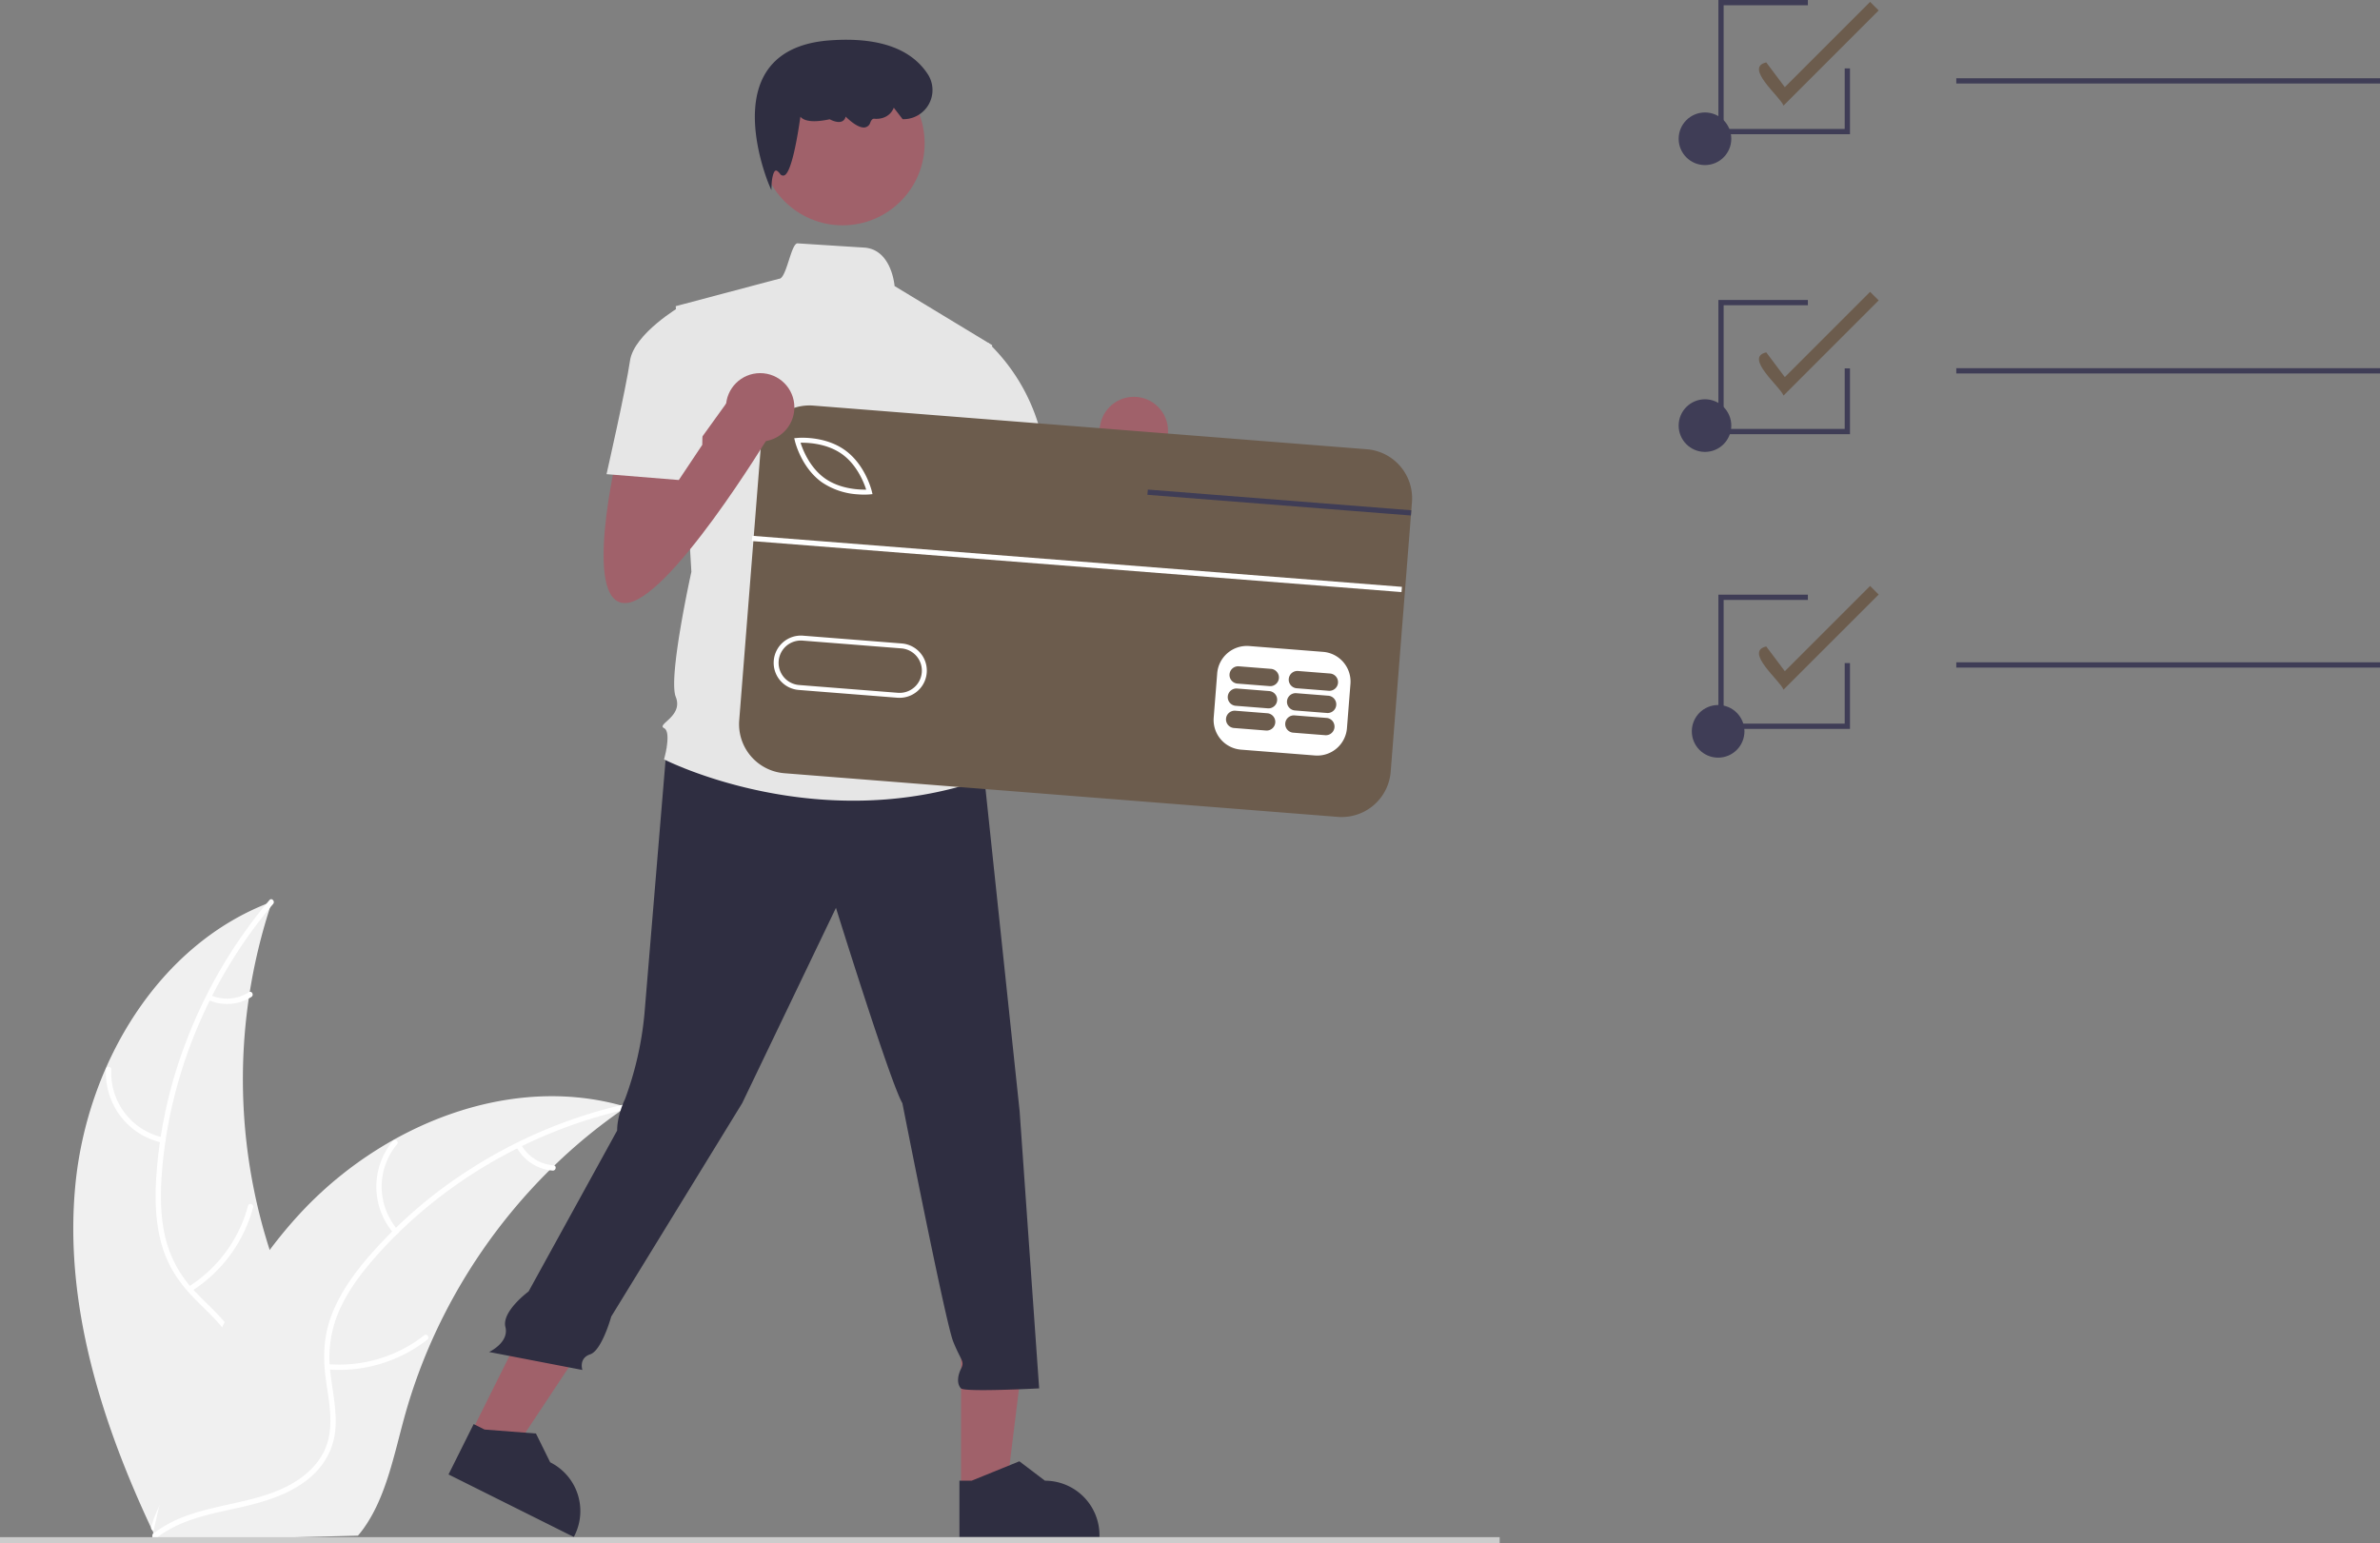 <svg xmlns="http://www.w3.org/2000/svg" width="904.362" height="586.406" data-name="Layer 1"><rect width="100%" height="100%" fill="#808080" stroke="none"/><path fill="#f0f0f0" d="M28.662 450.064c4.482-45.747 31.57-91.412 74.671-107.385a211.78 211.78 0 0 0 3.8 145.353c7.154 17.902 16.975 37.068 11.164 55.449-3.615 11.437-12.957 20.36-23.51 26.061s-22.355 8.596-34.01 11.434l-2.257 1.968c-19.702-41.53-34.34-87.133-29.858-132.88"/><path fill="#fff" d="M103.787 343.53c-24.335 28.723-39.652 65.407-42.33 103.015-.579 8.13-.458 16.428 1.523 24.376a44.7 44.7 0 0 0 11.656 20.44c5.154 5.374 11.048 10.275 14.806 16.808 3.96 6.886 4.312 14.819 1.92 22.306-2.93 9.16-8.975 16.722-15.143 23.911-6.85 7.983-14.09 16.166-16.818 26.583-.33 1.262-2.27.675-1.94-.585 4.747-18.124 21.942-28.797 29.847-45.215 3.689-7.662 5.09-16.48 1.24-24.366-3.367-6.896-9.441-11.954-14.706-17.35-5.529-5.666-9.818-11.93-12.143-19.562-2.377-7.807-2.822-16.118-2.454-24.228a175.6 175.6 0 0 1 11.431-53.685 184.2 184.2 0 0 1 31.732-53.932c.84-.992 2.214.498 1.38 1.484"/><path fill="#fff" d="M61.683 434.275a27.16 27.16 0 0 1-21.408-27.901 1.014 1.014 0 0 1 2.026.048 25.15 25.15 0 0 0 19.967 25.913c1.275.268.683 2.206-.585 1.94M71.664 488.98a52.35 52.35 0 0 0 22.582-30.746c.335-1.26 2.274-.674 1.94.585a54.45 54.45 0 0 1-23.564 31.947c-1.105.695-2.057-1.094-.958-1.786M80.03 378.192a15.37 15.37 0 0 0 14.543-1.119c1.097-.709 2.048 1.08.958 1.785a17.23 17.23 0 0 1-16.087 1.274 1.047 1.047 0 0 1-.677-1.262 1.02 1.02 0 0 1 1.262-.678"/><path fill="#f0f0f0" d="M238.013 420.668c-.671.463-1.343.925-2.016 1.404a202.5 202.5 0 0 0-25.35 20.878 89 89 0 0 0-1.835 1.775 213.4 213.4 0 0 0-44.684 64.638 207 207 0 0 0-10.584 29.66c-3.825 14.006-6.859 29.495-14.852 41.078a36 36 0 0 1-2.68 3.49l-74.916 1.954c-.173-.081-.346-.145-.519-.226l-2.988.215c.107-.533.229-1.084.335-1.617.06-.31.138-.62.198-.929.046-.206.092-.413.121-.602a3 3 0 0 1 .046-.189c.03-.189.077-.361.107-.533q1.008-4.618 2.085-9.239c0-.017 0-.017.015-.035 5.53-23.456 13.066-46.658 23.884-67.978.326-.641.65-1.3 1.01-1.942a198 198 0 0 1 17.057-27.4 175 175 0 0 1 11.293-13.618 145.4 145.4 0 0 1 35.661-28.194c26.5-14.887 57.466-21.133 86.407-13.216.74.203 1.465.406 2.205.626"/><path fill="#fff" d="M237.87 421.624c-36.724 8.282-71.04 28.35-95.82 56.765-5.358 6.144-10.258 12.842-13.46 20.38a44.7 44.7 0 0 0-3 23.339c.88 7.393 2.635 14.855 1.702 22.333-.984 7.883-5.479 14.43-11.898 18.966-7.853 5.551-17.232 7.95-26.486 9.976-10.275 2.25-20.983 4.424-29.433 11.099-1.024.808-2.219-.828-1.197-1.635 14.702-11.613 34.857-9.782 51.054-18.132 7.558-3.897 13.987-10.094 15.66-18.709 1.463-7.533-.341-15.228-1.296-22.707-1.003-7.853-.657-15.436 2.082-22.929 2.802-7.665 7.45-14.569 12.628-20.822a175.6 175.6 0 0 1 41.449-35.983 184.2 184.2 0 0 1 57.807-23.957c1.268-.286 1.468 1.731.208 2.016"/><path fill="#fff" d="M149.617 468.728a27.16 27.16 0 0 1-.294-35.166c.839-.997 2.428.26 1.588 1.259a25.15 25.15 0 0 0 .34 32.71c.858.983-.782 2.174-1.634 1.197M124.65 518.417a52.35 52.35 0 0 0 36.542-10.953c1.026-.805 2.222.83 1.196 1.635a54.45 54.45 0 0 1-38.048 11.32c-1.301-.11-.984-2.111.31-2.002M198.031 434.996a15.37 15.37 0 0 0 12.287 7.863c1.302.094.984 2.095-.31 2.002a17.23 17.23 0 0 1-13.611-8.669 1.047 1.047 0 0 1 .219-1.415 1.02 1.02 0 0 1 1.415.219"/><path fill="#6c5c4d" d="M677.703 40.138c-1.119-3.303-15.145-14.53-6.55-16.417l7.049 9.398L710.608.713l3.26 3.26ZM677.703 150.332c-1.119-3.303-15.145-14.53-6.55-16.417l7.049 9.399 32.406-32.406 3.26 3.259ZM677.703 262.1c-1.119-3.303-15.145-14.53-6.55-16.417l7.049 9.399 32.406-32.406 3.26 3.259Z"/><circle cx="647.862" cy="161.738" r="10" fill="#3f3d56"/><circle cx="647.862" cy="52.738" r="10" fill="#3f3d56"/><path fill="#3f3d56" d="M743.362 29.738h161v2h-161z"/><circle cx="652.862" cy="277.932" r="10" fill="#3f3d56"/><path fill="#3f3d56" d="M743.362 139.932h161v2h-161zM743.362 251.7h161v2h-161zM702.96 277h-50v-51h34v2h-32v47h46v-23h2zM702.96 165h-50v-51h34v2h-32v47h46v-23h2zM702.96 51h-50V0h34v2h-32v47h46V26h2z"/><path fill="#a0616a" d="M376.505 181.772s-13.363 56.42 2.97 56.42 54.936-63.844 54.936-63.844l-13.363-16.333-23.985 33.3-1.256-16.967Z"/><circle cx="430.85" cy="163.801" r="13" fill="#a0616a"/><path fill="#a0616a" d="m365.175 566.048 17.303-.001 8.233-66.746-25.54.001z"/><path fill="#2f2e41" d="m364.565 584.1 53.213-.002v-.673a20.713 20.713 0 0 0-20.712-20.712h-.001l-9.72-7.374-18.136 7.375h-4.645Z"/><path fill="#a0616a" d="m179.038 544.459 15.483 7.726 37.172-56.045-22.852-11.404z"/><path fill="#2f2e41" d="m170.431 560.338 47.613 23.762.3-.603a20.713 20.713 0 0 0-9.282-27.78l-.001-.001-5.404-10.939-19.52-1.5-4.157-2.074Z"/><path fill="#ccc" d="M0 584.165h569.85v2.241H0z"/><path fill="#2f2e41" d="M253.298 284.128s-6.915 83.148-8.4 100.966a126.7 126.7 0 0 1-7.424 32.664s-2.97 5.94-2.97 11.879L200.85 490.8s-10.284 7.559-8.8 13.498-6.2 9.502-6.2 9.502l35.442 6.83s-1.485-4.454 2.97-5.939 8-14.363 8-14.363l49.755-81.086 35.635-74.238s20.787 66.814 25.24 74.238c0 0 16.333 83.147 19.303 90.571s4.454 7.424 2.97 10.394-1.485 5.939 0 7.423 29.695 0 29.695 0l-7.424-105.418-13.363-126.206-68.3-20.786Z"/><circle cx="320.167" cy="54.452" r="31.18" fill="#a0616a"/><path fill="#e6e6e6" d="m377.043 131.198-37.118-22.488s-1.03-13.965-11.605-14.622c-5.31-.33-13.278-.835-25.235-1.606-2.527-.163-4.232 13.663-7.128 13.475l-39.18 10.393 5.938 100.965s-8.908 40.088-5.939 47.512-7.424 10.394-4.454 11.878 0 11.879 0 11.879 57.906 29.695 121.75 7.423l-5.938-19.302a15.58 15.58 0 0 0-2.97-14.847s5.94-8.909-1.484-16.333c0 0 2.97-13.363-4.455-19.302l-1.485-20.787 4.455-10.393Z"/><path fill="#2f2e41" d="m293.11 72.264-.87-2.024c-.113-.262-11.14-26.33-1.366-42.409 4.524-7.444 12.751-11.646 24.452-12.49 18.307-1.324 30.836 3.02 37.25 12.899a11.075 11.075 0 0 1-9.334 17.06h-.247l-3.363-4.367-.196.425c-1.218 2.634-4.015 4.077-7.29 3.76-.558-.04-1.051.442-1.448 1.471a2.62 2.62 0 0 1-1.957 1.814c-2.42.471-5.871-2.578-7.415-4.097a2.48 2.48 0 0 1-1.156 1.701c-1.627.94-4.16-.287-4.887-.678-5.791 1.23-9.54.901-11.146-.977-1.09 7.703-3.426 21.57-6.228 22.338a1.4 1.4 0 0 1-1.53-.668c-.675-.876-1.278-1.313-1.654-1.19-.912.29-1.45 3.292-1.527 5.23Z"/><path fill="#e6e6e6" d="m360.71 132.683 14.811-2.406a72.3 72.3 0 0 1 20.824 38.04c4.454 23.757 5.939 28.211 5.939 28.211l-35.635 8.909-19.302-37.12Z"/><path fill="#fff" d="m285.834 279.617 9.153-116.035 233.585 18.426-9.153 116.035z"/><path fill="#6c5c4d" d="M319.943 172.572c-5.717-4.082-12.974-4.377-15.747-4.318.846 2.64 3.475 9.411 9.19 13.495 5.731 4.093 12.98 4.379 15.748 4.322-.845-2.64-3.474-9.414-9.191-13.499M342.493 246.407l-37.507-2.958a8.465 8.465 0 1 0-1.331 16.878l37.507 2.958a8.465 8.465 0 0 0 1.331-16.878"/><path fill="#6c5c4d" d="m519.364 170.73-210.29-16.59a18.683 18.683 0 0 0-20.092 17.159l-8.088 102.45a18.693 18.693 0 0 0 17.162 20.102l210.29 16.59a18.683 18.683 0 0 0 20.092-17.159l7.685-97.375.155-1.99.245-3.095a18.683 18.683 0 0 0-17.16-20.092m-6.21 89.138-1.332 16.878a11.315 11.315 0 0 1-12.142 10.361l-28.134-2.217a11.315 11.315 0 0 1-10.36-12.141l1.332-16.879a11.32 11.32 0 0 1 12.142-10.36l28.123 2.219a11.33 11.33 0 0 1 10.371 12.139m-219.134-8.801a10.346 10.346 0 0 1 11.115-9.491l37.505 2.96a10.342 10.342 0 1 1-1.608 20.622l-.02.005-37.505-2.96a10.334 10.334 0 0 1-9.487-11.136m8.03-83.482-.257-1.05 1.08-.098c.421-.046 10.398-.941 18.164 4.606 7.766 5.548 10.148 15.281 10.251 15.688l.247 1.052-1.076.108a28.4 28.4 0 0 1-4.59-.03 27.14 27.14 0 0 1-13.578-4.586c-7.766-5.547-10.148-15.28-10.241-15.69"/><path fill="#6c5c4d" d="m481.603 271.062-12.19-.962a3.292 3.292 0 0 0-.517 6.564l12.19.961a3.292 3.292 0 0 0 .517-6.563M504.107 272.837l-12.19-.962a3.292 3.292 0 0 0-.517 6.564l12.19.961a3.292 3.292 0 0 0 .517-6.563M482.269 262.622l-12.19-.961a3.292 3.292 0 0 0-.518 6.564l12.19.961a3.292 3.292 0 0 0 .518-6.564M504.773 264.398l-12.19-.962a3.292 3.292 0 0 0-.517 6.564l12.19.961a3.292 3.292 0 0 0 .517-6.563M482.935 254.183l-12.19-.961a3.292 3.292 0 0 0-.518 6.564l12.19.961a3.292 3.292 0 0 0 .518-6.564M505.439 255.959l-12.19-.962a3.292 3.292 0 0 0-.518 6.564l12.19.961a3.292 3.292 0 0 0 .518-6.563"/><path fill="#fff" d="m285.7 205.62.156-1.995 246.853 19.391-.157 1.995z"/><path fill="#3f3d56" d="m536.278 193.917-.155 1.99-8.591-.674-91.533-7.19.165-1.992 91.523 7.192z"/><path fill="#a0616a" d="M234.505 172.772s-13.363 56.42 2.97 56.42 54.936-63.844 54.936-63.844l-13.363-16.333-23.985 33.3-1.256-16.967Z"/><circle cx="288.85" cy="154.801" r="13" fill="#a0616a"/><path fill="#e6e6e6" d="m267.592 125.259-8.908-8.909s-17.818 10.394-19.302 20.787-8.909 43.059-8.909 43.059l27.468 2.227 8.909-13.363Z"/></svg>